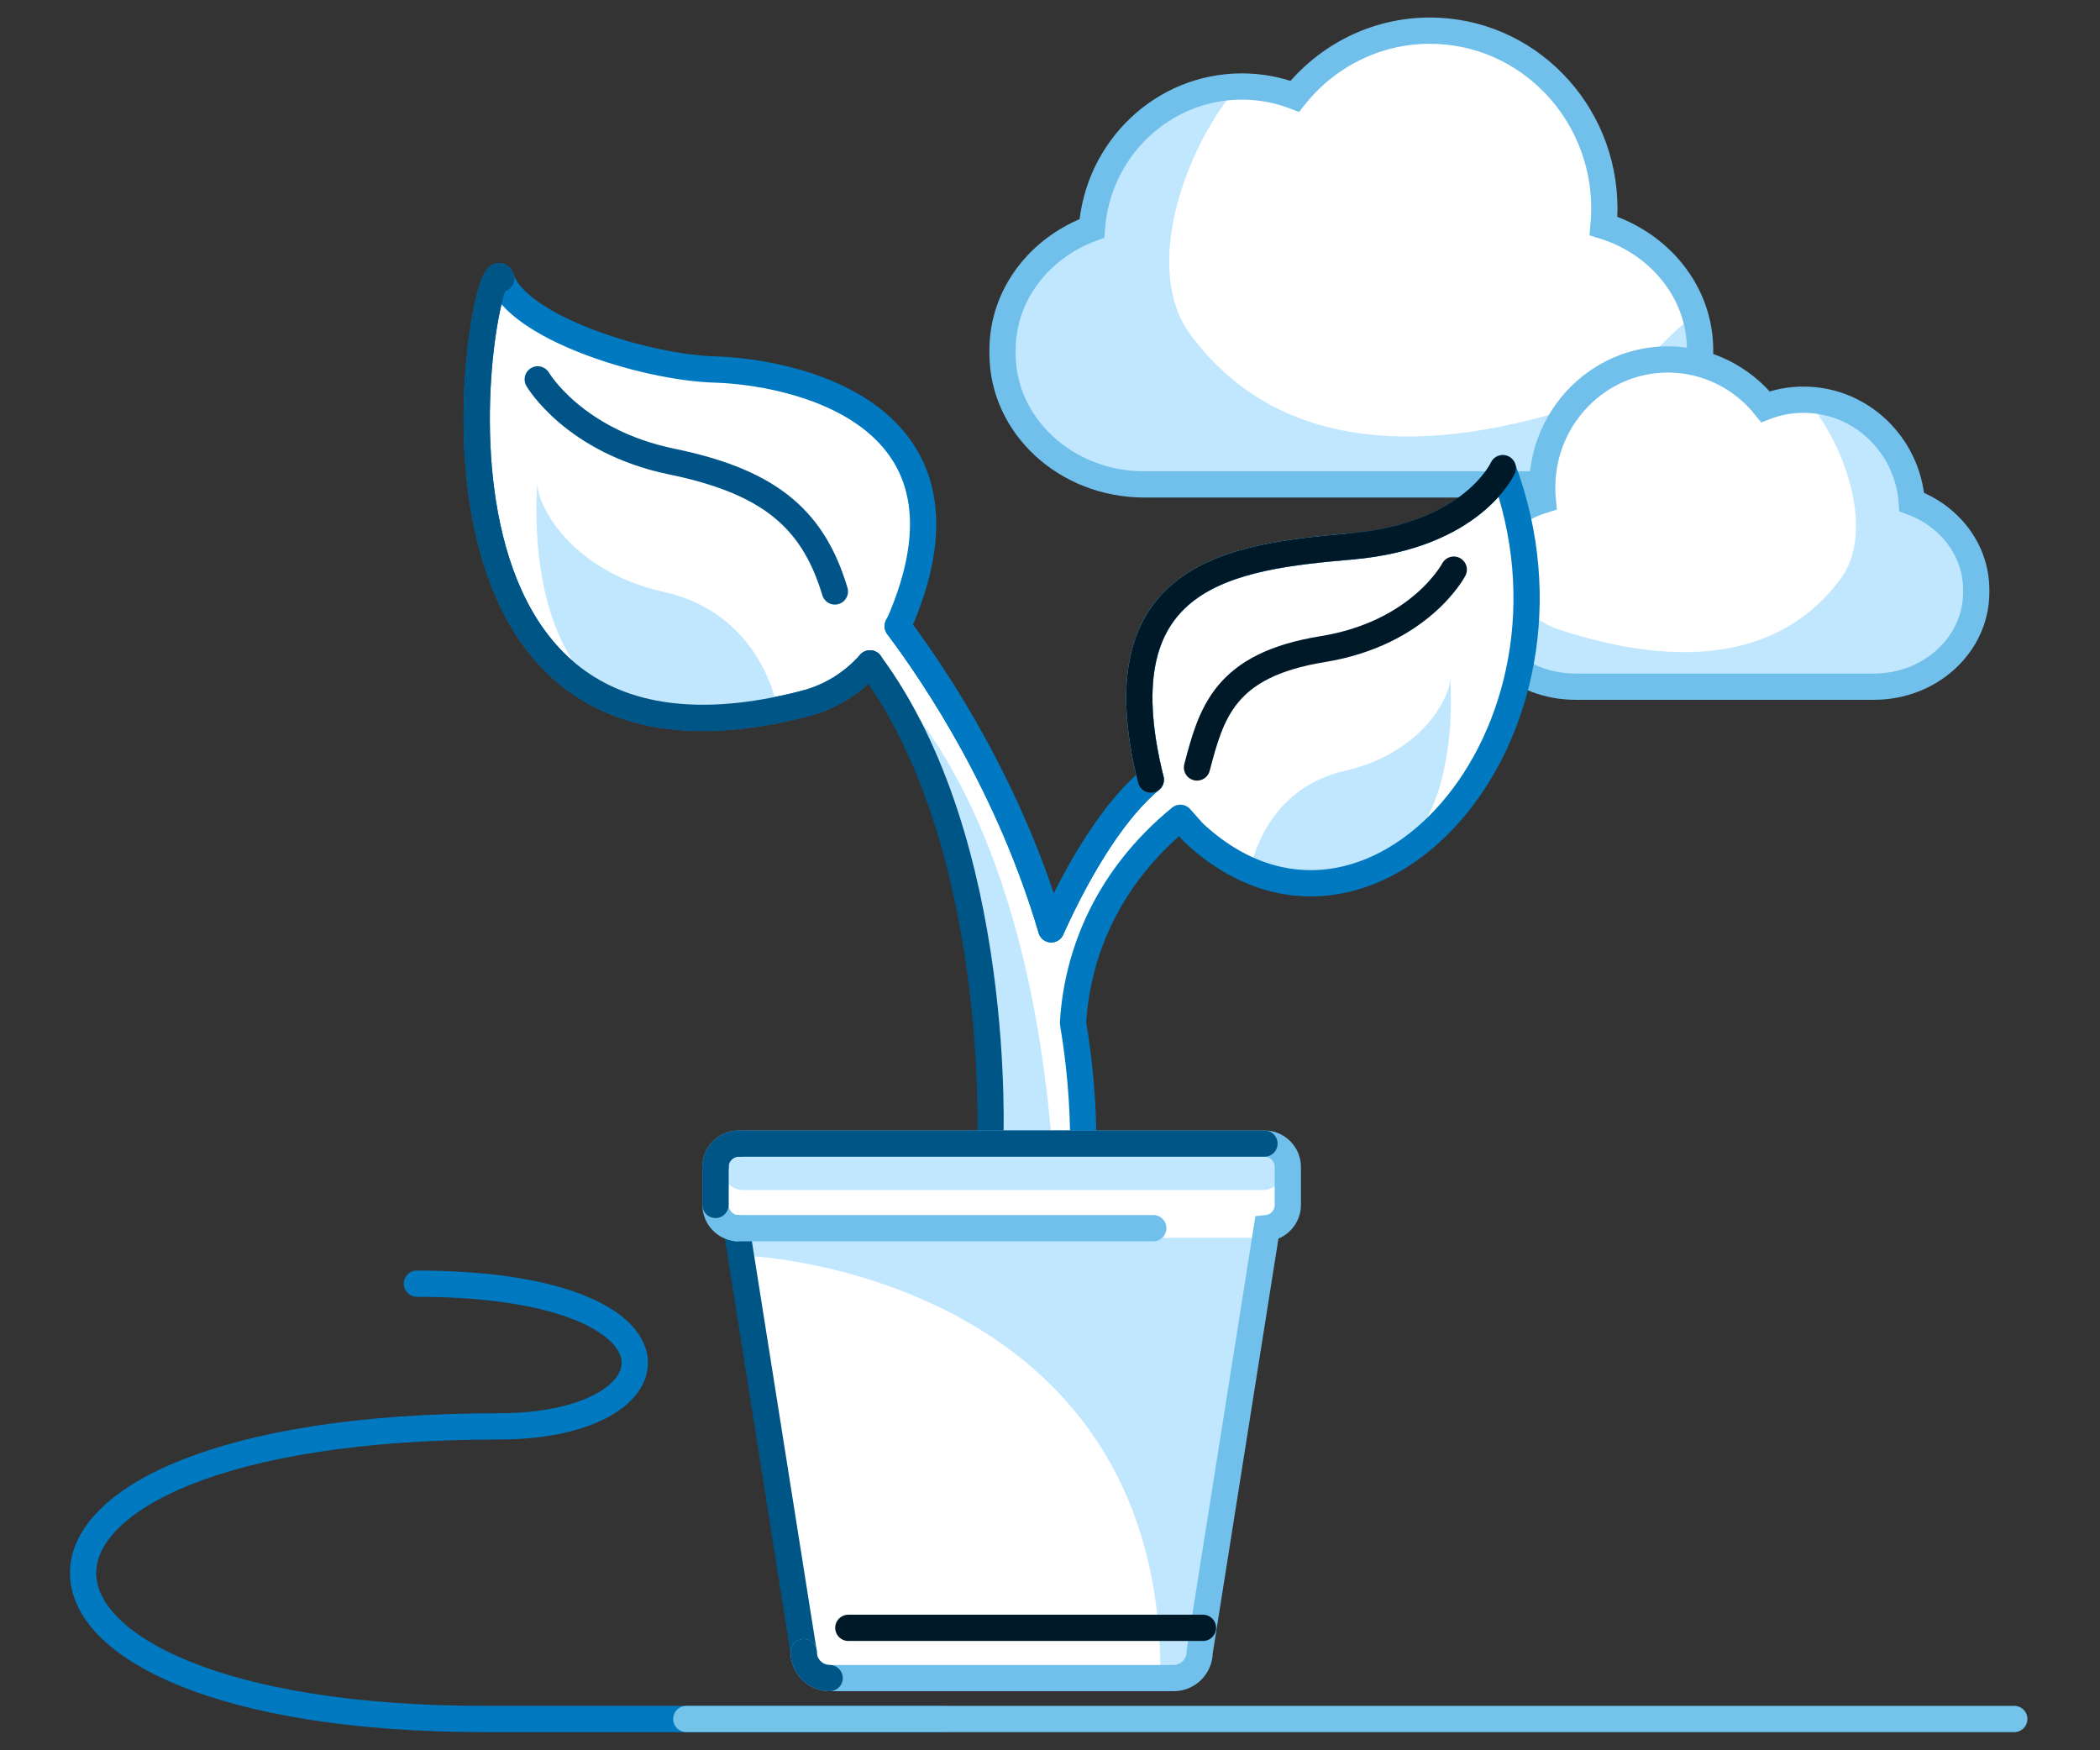 <svg width="240" height="200" viewBox="0 0 240 200" fill="none" xmlns="http://www.w3.org/2000/svg">
<rect x="0" y="0" width="240" height="200" fill="#333333" stroke="none"/>
<path fill-rule="evenodd" clip-rule="evenodd" d="M124.785 26.096C118.803 28.295 114.575 33.692 114.575 39.999V40.393C114.575 48.654 121.828 55.351 130.774 55.351H154.437H178.099C187.045 55.351 194.298 48.654 194.298 40.393V39.999C194.298 33.406 189.677 27.807 183.263 25.817C183.324 25.167 183.356 24.509 183.356 23.844C183.356 12.611 174.432 3.504 163.425 3.504C157.191 3.504 151.626 6.424 147.971 10.998C146.092 10.28 144.056 9.885 141.931 9.885C132.875 9.885 125.454 17.03 124.785 26.096Z" fill="white"/>
<path fill-rule="evenodd" clip-rule="evenodd" d="M124.785 26.096C118.804 28.296 114.575 33.691 114.575 39.998V40.394C114.575 48.654 121.828 55.352 130.774 55.352H154.436H178.098C187.045 55.352 194.298 48.654 194.298 40.394V39.998C194.298 38.607 194.092 37.26 193.706 35.981C189.514 38.926 186.217 44.481 180.753 46.277C160.714 52.866 145.147 50.541 136.057 38.257C130.427 30.647 135.552 16.642 141.471 9.892C132.625 10.129 125.443 17.184 124.785 26.096Z" fill="#C1E7FF"/>
<path fill-rule="evenodd" clip-rule="evenodd" d="M124.785 26.096C118.803 28.295 114.575 33.692 114.575 39.999V40.393C114.575 48.654 121.828 55.351 130.774 55.351H154.437H178.099C187.045 55.351 194.298 48.654 194.298 40.393V39.999C194.298 33.406 189.677 27.807 183.263 25.817C183.324 25.167 183.356 24.509 183.356 23.844C183.356 12.611 174.432 3.504 163.425 3.504C157.191 3.504 151.626 6.424 147.971 10.998C146.092 10.28 144.056 9.885 141.931 9.885C132.875 9.885 125.454 17.03 124.785 26.096Z" stroke="#70C0EB" stroke-width="3" stroke-linecap="round"/>
<path fill-rule="evenodd" clip-rule="evenodd" d="M218.491 57.366C222.804 58.952 225.855 62.844 225.855 67.392V67.678C225.855 73.635 220.623 78.465 214.171 78.465H197.105H180.039C173.587 78.465 168.356 73.635 168.356 67.678V67.392C168.356 62.637 171.689 58.599 176.315 57.164C176.271 56.696 176.248 56.221 176.248 55.742C176.248 47.639 182.684 41.072 190.623 41.072C195.119 41.072 199.133 43.178 201.768 46.476C203.124 45.958 204.592 45.674 206.125 45.674C212.656 45.674 218.008 50.827 218.491 57.366Z" fill="white"/>
<path fill-rule="evenodd" clip-rule="evenodd" d="M210.361 66.137C203.805 74.997 192.578 76.673 178.125 71.922C174.184 70.625 171.806 66.619 168.782 64.495C168.505 65.417 168.356 66.39 168.356 67.394V67.678C168.356 73.636 173.588 78.466 180.039 78.466H197.105H214.172C220.623 78.466 225.854 73.636 225.854 67.678V67.394C225.854 62.844 222.805 58.952 218.49 57.366C218.016 50.938 212.838 45.85 206.456 45.679C210.726 50.547 214.423 60.648 210.361 66.137Z" fill="#C1E7FF"/>
<path fill-rule="evenodd" clip-rule="evenodd" d="M218.491 57.366C222.804 58.952 225.855 62.844 225.855 67.392V67.678C225.855 73.635 220.623 78.465 214.171 78.465H197.105H180.039C173.587 78.465 168.356 73.635 168.356 67.678V67.392C168.356 62.637 171.689 58.599 176.315 57.164C176.271 56.696 176.248 56.221 176.248 55.742C176.248 47.639 182.684 41.072 190.623 41.072C195.119 41.072 199.133 43.178 201.768 46.476C203.124 45.958 204.592 45.674 206.125 45.674C212.656 45.674 218.008 50.827 218.491 57.366Z" stroke="#70C0EB" stroke-width="3" stroke-linecap="round"/>
<path d="M47.645 146.684C79.944 146.684 78.355 162.988 57.004 162.988C-6.677 162.988 -5.454 196.424 55.352 196.424H107.571" stroke="#0079C1" stroke-width="3" stroke-linecap="round"/>
<path fill-rule="evenodd" clip-rule="evenodd" d="M113.164 130.729C113.164 130.729 114.71 96.484 99.427 75.857C97.468 78.093 94.882 79.694 92.004 80.44C42.502 93.271 55.608 26.611 57.289 31.894C59.02 37.333 73.364 42.033 81.772 42.28C89.92 42.52 112.932 46.707 103.096 70.519C102.942 70.887 102.773 71.25 102.591 71.604C107.248 77.813 115.416 90.228 120.143 106.24C123.722 98.301 127.745 92.261 131.52 89.147C125.613 65.52 140.81 63.672 154.436 62.491C168.285 61.29 171.747 53.552 171.747 53.552C183.123 83.97 156.415 113.894 136.384 95.179L134.899 93.502C126.473 100.404 123.077 109.131 122.63 116.956C123.374 121.367 123.803 125.97 123.803 130.729H115.271H113.164Z" fill="white"/>
<path fill-rule="evenodd" clip-rule="evenodd" d="M113.164 129.723C113.164 129.723 111.81 88.551 100.261 76.97C100.261 76.97 116.573 88.89 120.143 129.723" fill="#C1E7FF"/>
<path fill-rule="evenodd" clip-rule="evenodd" d="M165.711 77.267C165.711 77.267 168.733 107.872 143.053 98.768C143.053 98.768 144.658 90.128 153.691 88.08C162.724 86.031 165.983 79.275 165.711 77.267Z" fill="#C1E7FF"/>
<path d="M113.164 130.676H115.271H123.803C123.803 125.918 123.374 121.314 122.63 116.903C123.077 109.078 126.473 100.351 134.899 93.449L136.384 95.127C156.415 113.841 183.123 83.918 171.747 53.5C171.747 53.5 168.285 61.237 154.436 62.438C140.81 63.619 125.613 65.467 131.52 89.094C127.745 92.209 123.722 98.249 120.143 106.187C115.416 90.175 107.248 77.76 102.591 71.551C102.773 71.197 102.942 70.835 103.096 70.466C112.932 46.654 89.92 42.467 81.772 42.227C73.364 41.98 59.02 37.28 57.289 31.841C55.608 26.558 42.502 93.218 92.004 80.387C94.882 79.641 97.468 78.041 99.427 75.804" stroke="#0079C1" stroke-width="3" stroke-linecap="round" stroke-linejoin="round"/>
<path d="M99.426 75.804C114.711 96.431 113.164 130.676 113.164 130.676" stroke="#005587" stroke-width="3" stroke-linecap="round" stroke-linejoin="round"/>
<path fill-rule="evenodd" clip-rule="evenodd" d="M61.43 54.951C61.43 54.951 57.798 90.858 88.658 80.176C88.658 80.176 86.73 70.04 75.874 67.637C65.02 65.233 61.103 57.307 61.43 54.951Z" fill="#C1E7FF"/>
<path d="M136.799 87.698C138.448 81.433 139.931 75.992 151.142 74.178C162.353 72.365 166.145 65.091 166.145 65.091" stroke="#001928" stroke-width="3" stroke-linecap="round"/>
<path d="M95.417 67.584C95.243 67.004 95.058 66.444 94.857 65.903C92.218 58.748 87.21 54.893 76.787 52.746C65.576 50.438 61.454 43.35 61.454 43.35" stroke="#005487" stroke-width="3" stroke-linecap="round" stroke-linejoin="round"/>
<path d="M57.289 31.84C55.608 26.557 42.503 93.217 92.005 80.386" stroke="#005587" stroke-width="3" stroke-linecap="round" stroke-linejoin="round"/>
<path d="M92.004 80.386C94.881 79.641 97.468 78.04 99.426 75.804" stroke="#005587" stroke-width="3" stroke-linecap="round" stroke-linejoin="round"/>
<path d="M120.143 106.187C115.416 90.175 107.248 77.76 102.591 71.551" stroke="#0078C2" stroke-width="3" stroke-linecap="round"/>
<path d="M131.521 89.094C127.746 92.209 123.721 98.249 120.143 106.187" stroke="#0078C2" stroke-width="3" stroke-linecap="round"/>
<path d="M154.437 62.438C140.809 63.62 125.613 65.466 131.52 89.094" stroke="#70C0EB" stroke-width="3" stroke-linecap="round" stroke-linejoin="round"/>
<path d="M171.748 53.499C171.748 53.499 168.286 61.236 154.436 62.437" stroke="#001928" stroke-width="3" stroke-linecap="round" stroke-linejoin="round"/>
<path d="M154.437 62.438C140.809 63.62 125.613 65.466 131.52 89.094" stroke="#001928" stroke-width="3" stroke-linecap="round" stroke-linejoin="round"/>
<path fill-rule="evenodd" clip-rule="evenodd" d="M144.51 130.676H84.442C82.973 130.676 81.772 131.877 81.772 133.346V137.684C81.772 139.062 82.829 140.204 84.174 140.34L91.848 188.782C91.848 190.415 93.183 191.75 94.815 191.75H134.136C135.768 191.75 137.104 190.415 137.104 188.782L144.778 140.34C146.121 140.204 147.18 139.062 147.18 137.684V133.346C147.18 131.877 145.978 130.676 144.51 130.676Z" fill="white"/>
<path fill-rule="evenodd" clip-rule="evenodd" d="M144.035 141.437H85.552L85.998 143.554C85.998 143.554 132.618 145.836 132.618 191.205H135.595L144.035 141.437Z" fill="#C1E7FF"/>
<path fill-rule="evenodd" clip-rule="evenodd" d="M144.353 135.978H84.915C83.628 135.978 82.576 134.924 82.576 133.637V133.016C82.576 131.73 83.628 130.675 84.915 130.675H144.353C145.64 130.675 146.693 131.73 146.693 133.016V133.637C146.693 134.924 145.64 135.978 144.353 135.978Z" fill="#C1E7FF"/>
<path d="M84.287 141.058L91.847 188.783" stroke="#005587" stroke-width="3" stroke-linecap="round" stroke-linejoin="round"/>
<path d="M91.847 188.782C91.847 190.414 93.183 191.75 94.816 191.75H134.135C135.767 191.75 137.103 190.414 137.103 188.782L144.777 140.34C146.12 140.204 147.179 139.061 147.179 137.682V133.344C147.179 131.877 145.978 130.675 144.509 130.675H84.442C82.972 130.675 81.772 131.877 81.772 133.344V137.682C81.772 139.061 82.829 140.204 84.174 140.34" stroke="#70C0EB" stroke-width="3" stroke-linecap="round"/>
<path d="M84.174 140.34H131.804" stroke="#70C0EB" stroke-width="3" stroke-linecap="round"/>
<path d="M91.848 188.782C91.848 190.414 93.183 191.75 94.816 191.75" stroke="#005587" stroke-width="3" stroke-linecap="round" stroke-linejoin="round"/>
<path d="M144.51 130.676H84.442" stroke="#005587" stroke-width="3" stroke-linecap="round" stroke-linejoin="round"/>
<path d="M81.772 133.346V137.684" stroke="#005587" stroke-width="3" stroke-linecap="round" stroke-linejoin="round"/>
<path d="M84.442 130.676C82.974 130.676 81.772 131.877 81.772 133.346" stroke="#005587" stroke-width="3" stroke-linecap="round" stroke-linejoin="round"/>
<path d="M96.953 186.008H137.482" stroke="#001928" stroke-width="3" stroke-linecap="round" stroke-linejoin="round"/>
<path d="M78.436 196.424H230.204" stroke="#73C3EB" stroke-width="3" stroke-linecap="round"/>
</svg>
